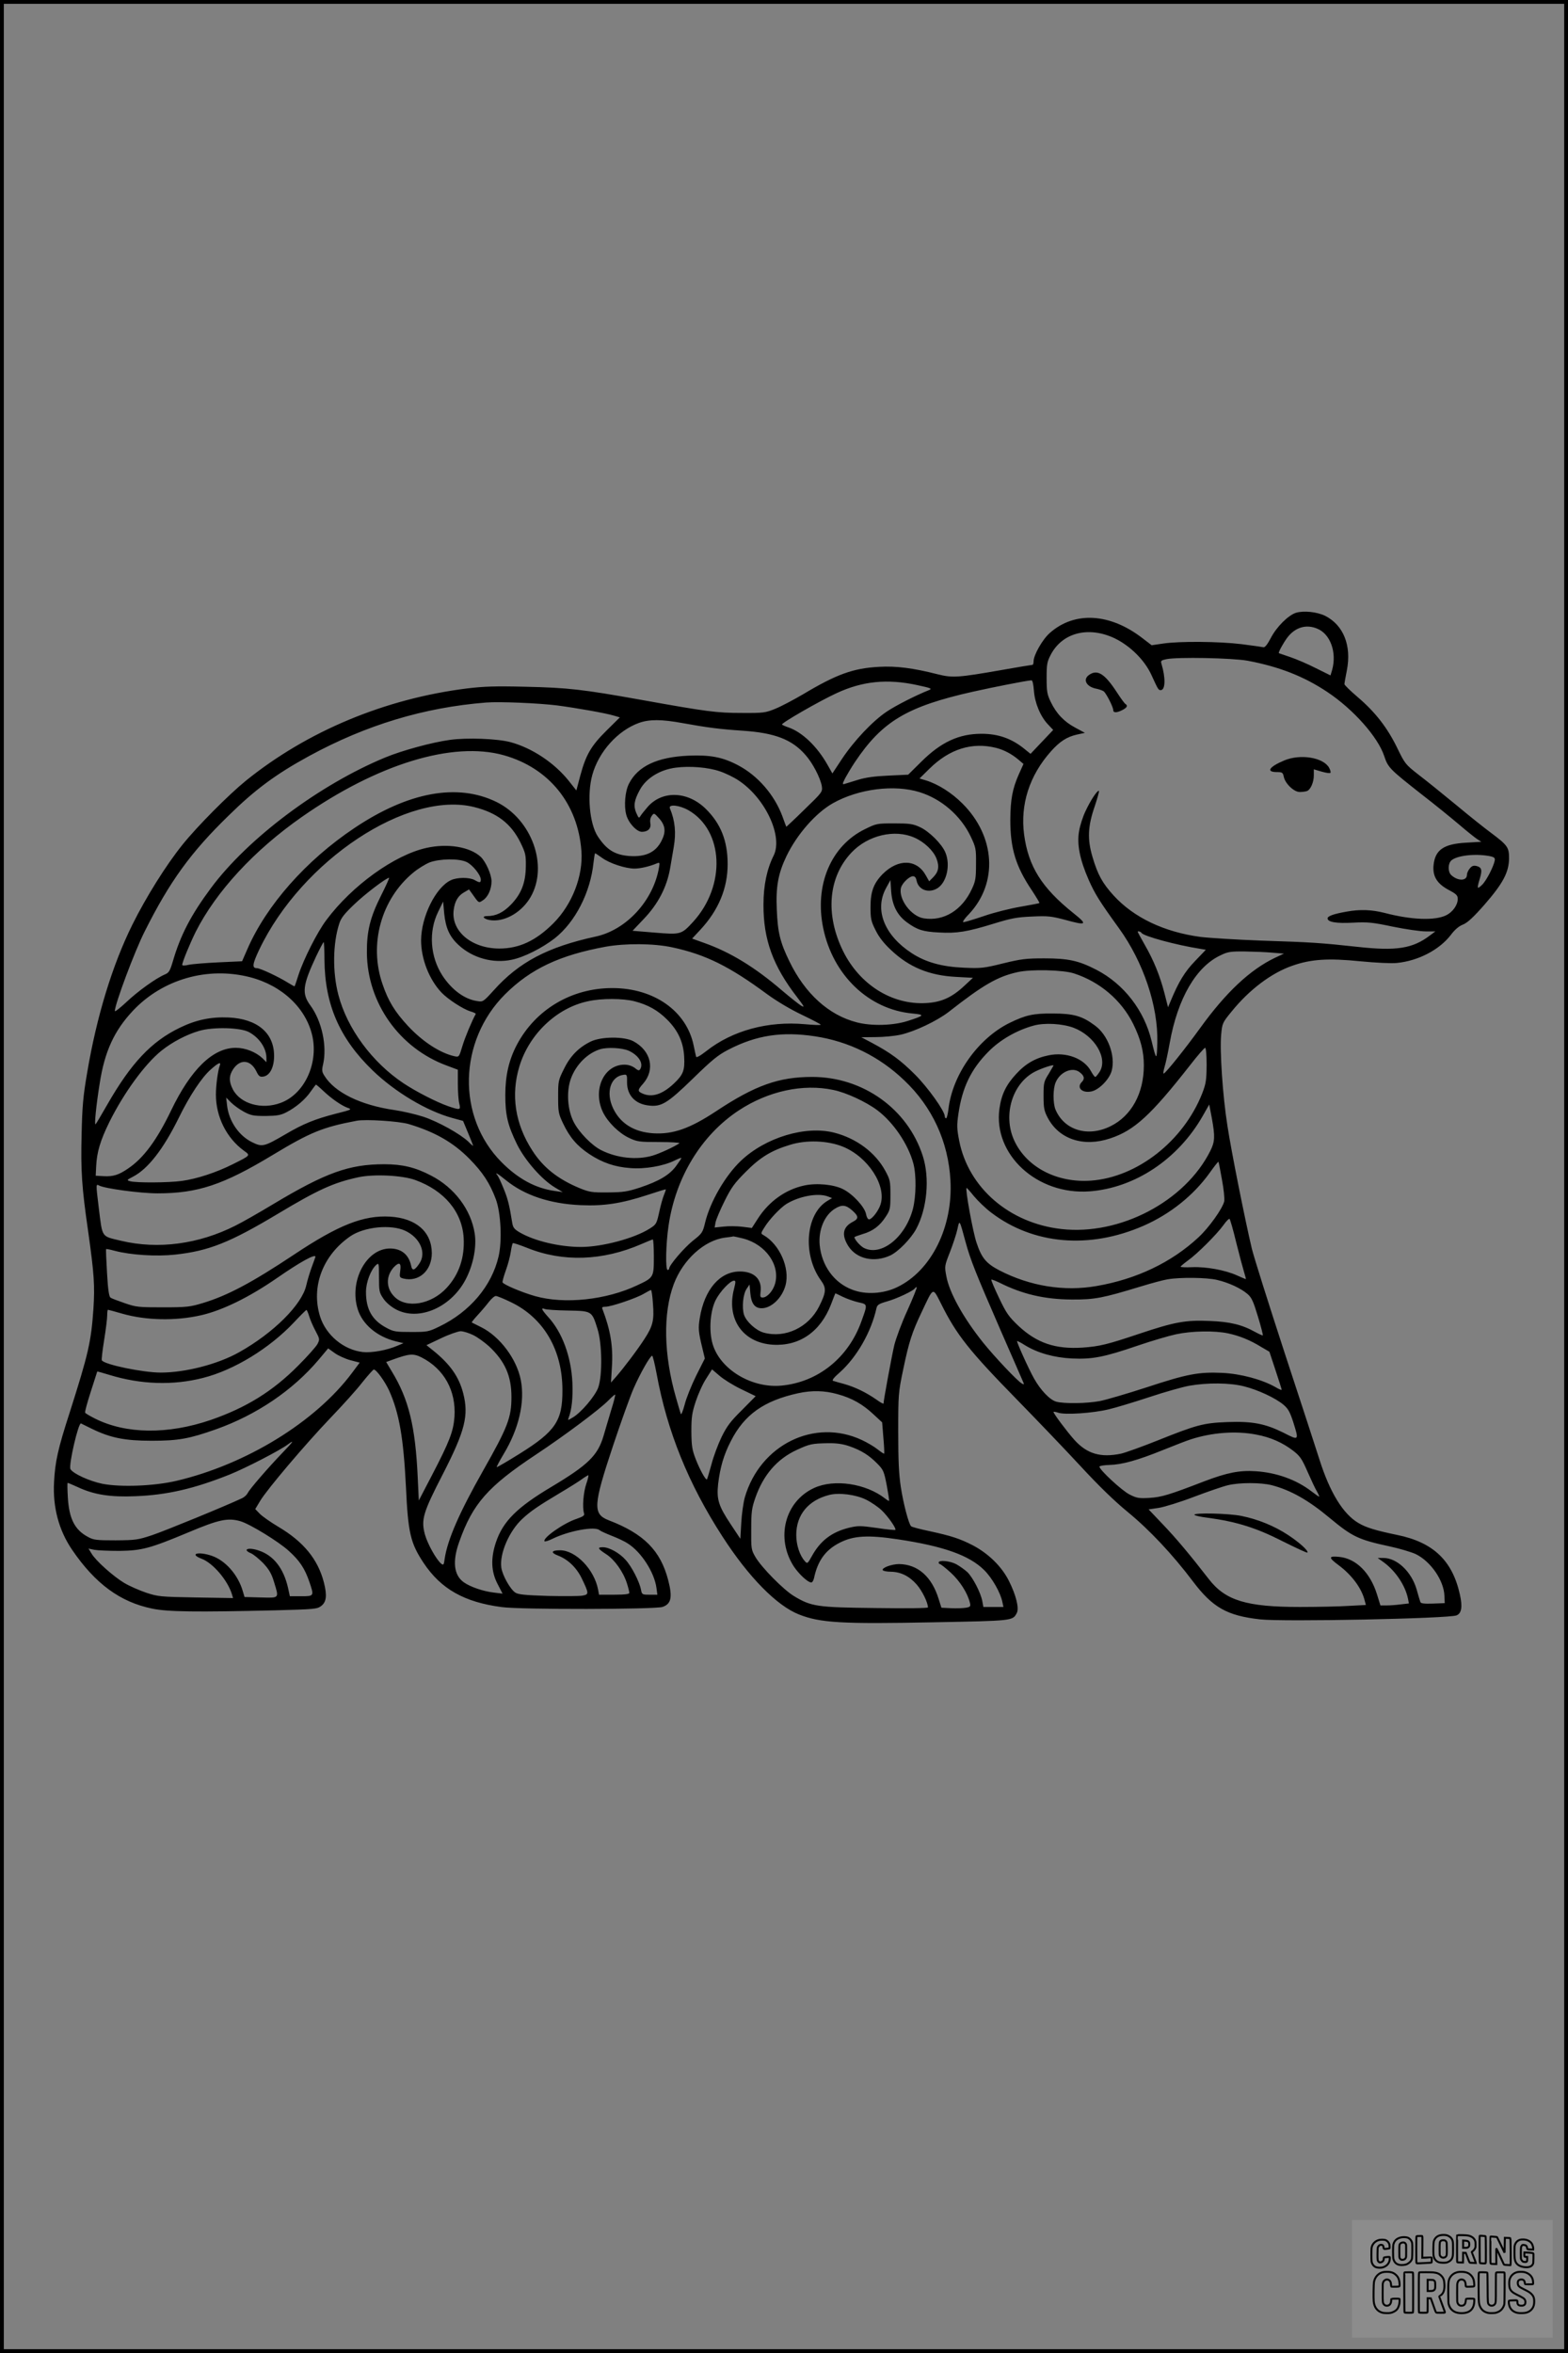 <?xml version="1.0" encoding="UTF-8"?>
<svg xmlns="http://www.w3.org/2000/svg" version="1.0" width="1024pt" height="1536pt" viewBox="0 0 1024 1536" preserveAspectRatio="xMidYMid meet">
  <rect x="0" y="0" width="1024" height="1536" fill="#808080" stroke="none"/>
  <g transform="translate(0.00 0.00) scale(1)">
    <g transform="translate(0,1536) scale(0.1,-0.1)" fill="#000000" stroke="none">
      <path d="M8464 11360 c-51 -16 -128 -93 -165 -165 -23 -44 -39 -63 -49 -60 -8 2 -72 11 -142 20 -148 18 -405 20 -512 4 l-75 -11 -60 46 c-212 164 -443 177 -604 35 -48 -41 -107 -145 -107 -186 0 -12 -3 -23 -7 -23 -5 0 -96 -15 -203 -34 -281 -49 -319 -52 -415 -28 -165 42 -272 55 -384 49 -170 -9 -279 -49 -498 -180 -60 -35 -139 -77 -178 -93 -66 -27 -78 -29 -220 -28 -165 0 -226 8 -655 85 -385 69 -481 80 -760 86 -196 5 -272 2 -380 -11 -536 -67 -1044 -279 -1445 -603 -112 -91 -317 -297 -414 -418 -107 -133 -237 -341 -326 -520 -131 -264 -234 -600 -296 -969 -26 -151 -32 -218 -36 -401 -6 -237 1 -346 43 -635 39 -277 44 -354 34 -506 -15 -214 -33 -292 -154 -672 -78 -241 -96 -323 -103 -457 -9 -164 31 -314 118 -442 151 -221 313 -341 524 -384 100 -21 286 -23 802 -11 254 7 274 8 300 28 35 26 40 69 18 155 -39 150 -132 264 -295 361 -52 31 -108 70 -124 87 l-29 30 33 55 c47 77 292 366 459 541 77 80 171 184 207 231 37 46 71 84 75 84 17 0 73 -78 101 -139 65 -146 93 -306 109 -625 14 -302 29 -368 115 -498 114 -171 266 -257 512 -289 126 -17 997 -15 1048 1 57 19 67 62 38 174 -50 194 -159 304 -389 392 -105 41 -101 97 28 485 52 156 113 326 135 376 42 96 108 213 121 213 4 0 17 -53 29 -117 69 -377 208 -720 430 -1063 171 -265 355 -452 500 -509 139 -55 280 -63 881 -51 516 10 514 9 541 60 17 31 -4 116 -51 210 -47 94 -134 179 -237 233 -84 43 -139 61 -282 92 -62 13 -116 27 -120 32 -16 16 -50 146 -67 255 -13 86 -17 173 -17 363 0 242 1 255 32 403 38 183 58 245 122 379 78 165 70 162 126 52 101 -203 183 -306 494 -624 129 -132 316 -327 415 -434 120 -130 223 -230 311 -302 141 -116 291 -275 426 -454 128 -169 222 -222 437 -246 148 -17 1230 5 1283 26 33 13 40 56 22 136 -49 222 -174 341 -409 389 -140 29 -203 48 -252 77 -102 59 -189 202 -257 418 -21 66 -123 379 -227 695 -103 316 -200 622 -214 680 -44 186 -133 630 -159 800 -31 195 -51 491 -41 597 7 73 8 77 69 151 116 143 260 251 396 298 122 43 235 50 443 29 105 -10 204 -15 240 -11 139 14 276 85 351 182 26 35 54 59 81 69 29 12 67 47 140 130 121 139 159 211 160 302 0 72 -9 85 -120 168 -38 28 -140 109 -225 180 -85 70 -195 159 -245 197 -87 68 -90 72 -141 177 -64 131 -142 232 -257 330 -48 41 -87 79 -87 85 0 6 7 47 16 91 31 161 -22 294 -142 355 -54 26 -139 35 -190 20z m139 -104 c85 -35 128 -154 97 -268 l-11 -37 -97 48 c-53 27 -128 59 -167 72 -38 13 -71 24 -73 25 -6 4 29 67 55 102 51 67 123 89 196 58z m-1323 -63 c101 -49 195 -142 239 -238 44 -96 46 -100 61 -100 31 0 33 79 5 172 -6 19 -2 23 32 30 72 15 430 8 530 -10 207 -39 368 -102 521 -204 170 -113 331 -294 372 -419 25 -75 35 -85 245 -250 83 -64 191 -152 242 -195 50 -43 104 -86 119 -96 l28 -18 -100 -6 c-146 -8 -202 -47 -212 -147 -7 -73 23 -121 100 -162 49 -26 58 -35 58 -58 0 -40 -33 -86 -76 -107 -75 -36 -228 -30 -403 16 -84 21 -159 24 -247 8 -85 -15 -124 -29 -124 -44 0 -24 56 -34 167 -28 95 5 126 2 259 -26 83 -17 180 -31 215 -31 l63 0 -35 -26 c-113 -86 -219 -103 -472 -75 -242 26 -292 30 -632 41 -159 6 -337 17 -395 24 -238 32 -435 126 -567 270 -73 80 -104 136 -138 251 -35 117 -31 202 15 334 17 51 29 95 27 98 -9 8 -55 -61 -87 -130 -18 -37 -37 -96 -43 -133 -15 -85 5 -186 63 -318 41 -92 70 -139 198 -316 159 -220 256 -509 250 -745 -3 -121 -6 -120 -37 8 -48 201 -181 373 -360 466 -116 60 -184 75 -341 75 -119 0 -151 -4 -270 -33 -125 -31 -144 -33 -255 -28 -143 6 -249 35 -341 95 -178 116 -244 281 -169 422 l30 55 5 -75 c7 -91 40 -155 103 -201 67 -49 105 -61 208 -66 117 -7 185 4 360 58 114 35 151 42 249 46 103 5 126 2 214 -21 144 -40 152 -33 55 44 -206 165 -293 304 -321 512 -26 197 35 386 175 543 58 65 104 95 171 110 l51 11 -63 34 c-73 39 -124 92 -161 170 -23 48 -26 68 -26 155 0 89 3 105 27 151 76 145 247 188 418 107z m-528 -341 c6 -82 43 -170 93 -222 l33 -35 -74 -78 -74 -78 -42 34 c-82 66 -169 97 -278 97 -147 0 -264 -54 -392 -181 l-87 -86 -128 -6 c-91 -4 -148 -12 -198 -27 -38 -12 -78 -24 -88 -27 -17 -5 -17 -2 3 38 13 24 41 71 63 104 179 267 340 363 772 460 130 29 347 72 381 74 7 1 13 -26 16 -67z m-763 36 c88 -19 100 -23 80 -32 -90 -36 -220 -102 -279 -142 -91 -61 -213 -190 -292 -309 l-62 -94 -31 55 c-68 121 -166 215 -257 246 -18 6 -36 14 -41 18 -9 8 243 153 356 205 170 79 331 95 526 53z m-2350 -133 c128 -17 316 -50 372 -67 l37 -11 -87 -86 c-101 -100 -134 -157 -171 -293 l-26 -98 -49 62 c-94 118 -240 215 -380 253 -84 23 -285 31 -398 15 -116 -16 -311 -69 -422 -115 -430 -178 -897 -528 -1138 -853 -130 -175 -199 -308 -248 -477 -19 -64 -26 -75 -52 -86 -59 -25 -176 -109 -251 -180 -42 -39 -76 -66 -76 -59 0 44 129 390 195 520 163 325 300 515 547 755 174 171 309 271 527 390 373 203 751 317 1156 349 87 7 344 -4 464 -19z m817 -115 c166 -30 245 -40 394 -50 210 -14 322 -57 410 -158 47 -52 98 -151 107 -204 5 -37 4 -39 -113 -152 -65 -64 -119 -114 -119 -113 -1 1 -12 31 -25 67 -52 141 -161 267 -291 335 -101 53 -181 68 -324 62 -202 -9 -329 -68 -387 -182 -26 -49 -34 -146 -18 -204 14 -53 68 -111 102 -111 40 0 62 23 55 56 -3 18 0 36 10 49 14 19 15 19 49 -19 40 -46 44 -87 14 -145 -38 -75 -104 -106 -209 -99 -95 7 -149 40 -207 128 -54 82 -71 274 -36 401 42 152 166 290 305 340 67 24 147 24 283 -1z m2049 -162 c51 -13 101 -39 145 -76 l34 -29 -31 -69 c-41 -93 -54 -162 -55 -296 0 -188 36 -305 142 -462 28 -43 50 -79 48 -81 -1 -2 -57 -12 -123 -24 -66 -11 -174 -38 -240 -61 -65 -22 -126 -40 -133 -40 -9 0 7 24 36 53 191 203 173 507 -43 722 -70 70 -158 126 -239 151 l-41 12 65 64 c131 129 278 175 435 136z m-3215 -48 c295 -83 484 -316 507 -625 12 -163 -60 -348 -182 -471 -115 -115 -224 -166 -355 -166 -182 1 -316 115 -297 253 7 55 28 91 66 113 l34 20 16 -22 c50 -71 46 -68 76 -48 32 21 55 72 55 123 0 45 -38 129 -71 160 -71 65 -215 89 -354 58 -208 -46 -485 -245 -653 -470 -60 -79 -149 -256 -183 -360 -12 -38 -23 -71 -25 -73 -1 -2 -21 9 -45 24 -61 38 -180 94 -202 94 -32 0 -29 26 16 121 278 583 970 1041 1406 930 147 -37 238 -107 299 -229 34 -70 37 -83 36 -156 -1 -108 -29 -181 -98 -252 -50 -51 -97 -74 -154 -74 -46 0 -16 -25 33 -28 91 -6 195 57 250 152 118 204 8 508 -223 621 -254 124 -575 66 -927 -170 -316 -211 -575 -504 -700 -792 l-34 -78 -153 -7 c-84 -4 -172 -11 -195 -16 -24 -6 -43 -6 -43 -1 0 18 49 137 88 216 133 263 381 532 693 750 495 346 986 496 1319 403z m1411 -105 c36 -12 92 -39 123 -60 175 -116 291 -366 228 -491 -43 -86 -66 -192 -66 -319 -1 -228 62 -401 220 -605 47 -62 51 -69 26 -55 -16 10 -73 55 -127 101 -176 151 -337 249 -507 309 l-78 28 54 58 c118 127 178 270 178 428 0 152 -45 265 -144 362 -118 115 -283 120 -378 12 -19 -22 -40 -48 -47 -59 -10 -17 -12 -16 -28 20 -19 45 -14 81 23 149 41 77 132 133 236 146 91 12 212 2 287 -24z m1304 -136 c143 -44 269 -153 334 -289 34 -72 36 -80 35 -180 0 -91 -3 -112 -26 -161 -64 -140 -183 -214 -314 -194 -83 12 -168 126 -150 200 8 30 54 75 78 75 13 0 20 -9 24 -29 12 -61 81 -85 138 -48 59 39 84 151 50 232 -23 56 -107 139 -167 166 -45 21 -68 24 -167 24 -112 0 -117 -1 -190 -37 -223 -108 -332 -365 -274 -646 63 -307 297 -532 583 -558 83 -8 80 -13 -32 -49 -94 -30 -234 -34 -331 -9 -184 47 -339 188 -441 399 -60 123 -76 188 -82 336 -7 151 9 237 63 350 69 143 192 283 304 346 168 94 400 123 565 72z m-1509 -118 c231 -133 246 -492 31 -728 -77 -84 -81 -85 -251 -71 l-145 12 73 77 c93 97 150 206 172 329 8 47 19 110 24 141 16 92 9 170 -25 252 -12 29 61 22 121 -12z m1476 -179 c64 -28 124 -85 144 -137 20 -52 13 -87 -22 -122 l-26 -26 -22 39 c-59 106 -179 110 -281 9 -59 -60 -80 -115 -80 -215 0 -76 3 -93 33 -152 22 -45 53 -85 100 -129 119 -113 251 -167 426 -176 l110 -6 -56 -52 c-82 -77 -152 -108 -252 -113 -222 -12 -432 121 -540 339 -118 239 -97 484 55 644 107 113 282 154 411 97z m-2040 -132 c49 -36 153 -70 212 -70 38 0 99 14 148 35 16 6 17 3 12 -26 -36 -217 -213 -410 -415 -453 -312 -68 -499 -166 -664 -350 -69 -76 -71 -77 -108 -71 -84 12 -167 74 -228 167 -80 124 -91 286 -28 415 l33 68 7 -79 c10 -95 35 -151 95 -206 91 -84 225 -121 346 -95 80 16 200 77 281 140 134 106 233 299 253 494 4 34 8 61 11 61 2 0 22 -14 45 -30z m5793 12 c32 -6 39 -12 37 -27 -7 -41 -55 -134 -83 -161 -33 -32 -35 -26 -15 40 17 57 13 74 -22 83 -19 4 -30 1 -44 -17 -10 -12 -18 -30 -18 -41 0 -40 -58 -42 -102 -2 -23 21 -23 75 0 96 36 32 152 46 247 29z m-6678 -39 c39 -18 93 -85 93 -115 0 -21 -7 -22 -40 -3 -34 19 -114 19 -156 -1 -99 -47 -193 -238 -194 -392 0 -121 52 -255 133 -341 42 -44 140 -108 189 -123 21 -6 37 -14 35 -17 -25 -45 -70 -152 -87 -209 -22 -73 -22 -73 -52 -67 -94 21 -208 95 -304 198 -85 92 -128 161 -166 273 -90 260 -9 554 200 727 31 26 80 56 107 67 66 25 192 27 242 3z m-558 -218 c-72 -144 -94 -233 -93 -375 3 -327 212 -622 522 -736 l72 -27 0 -91 c0 -50 4 -108 9 -128 11 -45 7 -46 -72 -19 -77 27 -208 94 -291 149 -205 136 -369 358 -426 577 -39 148 -37 337 6 467 12 37 34 64 99 126 71 68 207 171 226 172 3 0 -20 -52 -52 -115z m4966 -245 c13 -21 225 -79 385 -104 l35 -6 -70 -73 c-67 -69 -108 -136 -160 -262 l-17 -40 -24 94 c-30 114 -69 211 -129 315 -25 44 -45 81 -45 83 0 7 19 2 25 -7z m-5336 -174 c2 -292 98 -514 314 -723 147 -142 353 -265 521 -311 l70 -19 33 -79 c18 -43 33 -81 33 -83 0 -3 -15 9 -32 27 -53 50 -196 130 -293 162 -49 16 -135 36 -190 44 -221 32 -389 115 -456 223 -17 26 -18 38 -9 75 27 120 -8 283 -84 386 -56 77 -50 130 39 320 24 50 46 92 49 92 2 0 5 -51 5 -114z m2271 80 c218 -47 372 -123 620 -306 65 -47 152 -99 228 -135 67 -32 122 -61 122 -64 0 -4 -46 -2 -102 3 -242 22 -475 -41 -645 -175 -41 -32 -65 -45 -67 -37 -2 7 -9 40 -16 73 -46 225 -259 375 -531 375 -267 0 -502 -140 -624 -371 -52 -99 -75 -201 -75 -328 0 -131 16 -197 76 -320 53 -107 163 -232 249 -283 l50 -30 -48 7 c-128 17 -243 79 -352 189 -293 295 -282 791 24 1096 167 166 357 255 656 310 130 23 314 22 435 -4z m3920 -35 l75 -6 -60 -28 c-162 -78 -319 -225 -488 -459 -99 -137 -222 -290 -237 -296 -5 -2 -2 17 5 42 8 25 23 96 34 158 52 291 173 499 334 573 45 22 65 25 157 24 58 -1 139 -4 180 -8z m-1297 -135 c170 -55 311 -175 388 -331 49 -100 69 -179 69 -270 0 -182 -81 -330 -218 -397 -148 -73 -302 -26 -359 109 -17 42 -17 135 1 177 28 68 108 103 155 68 32 -23 37 -44 16 -65 -36 -36 1 -74 61 -62 50 9 119 79 134 135 26 97 -24 234 -110 296 -83 62 -140 78 -275 78 -127 1 -176 -10 -281 -61 -206 -101 -374 -338 -400 -563 -4 -33 -11 -60 -15 -60 -5 0 -9 6 -9 13 0 34 -110 188 -194 272 -94 94 -161 143 -281 207 l-70 37 93 1 c51 0 125 7 165 16 92 21 235 89 312 148 226 177 319 231 450 260 87 20 297 15 368 -8z m-5380 -25 c212 -55 369 -205 408 -389 37 -181 -56 -375 -207 -431 -124 -47 -265 -7 -314 89 -26 51 -25 89 3 131 46 68 113 62 151 -14 15 -32 23 -38 44 -35 43 5 72 59 72 135 0 150 -109 242 -297 251 -115 5 -212 -15 -319 -67 -186 -90 -318 -231 -473 -501 -39 -68 -73 -126 -77 -129 -9 -9 4 124 27 266 32 209 95 345 217 475 194 206 488 290 765 219z m2510 -157 c89 -23 153 -59 214 -120 71 -71 106 -147 111 -242 5 -90 -6 -118 -69 -177 -75 -70 -143 -91 -204 -63 -32 14 -32 23 5 64 80 92 52 215 -64 277 -60 32 -210 31 -278 -2 -78 -38 -134 -94 -175 -179 -37 -73 -38 -80 -38 -181 0 -99 2 -111 32 -174 43 -91 92 -148 172 -201 83 -55 166 -84 267 -91 94 -8 215 13 287 48 26 13 47 21 47 18 0 -3 -16 -27 -35 -53 -43 -58 -110 -98 -235 -140 -83 -27 -109 -31 -210 -32 -105 -1 -121 2 -185 28 -142 59 -238 135 -309 246 -112 173 -141 362 -84 549 64 211 244 382 448 425 89 20 229 19 303 0z m2868 -173 c139 -53 226 -200 170 -288 -12 -18 -24 -33 -28 -33 -5 0 -17 17 -28 37 -45 84 -163 128 -277 104 -85 -17 -150 -54 -212 -122 -65 -70 -96 -133 -109 -226 -42 -300 246 -565 588 -540 296 22 578 209 740 493 l42 74 17 -89 c22 -121 20 -154 -10 -214 -165 -330 -590 -553 -972 -510 -340 38 -608 269 -668 577 -15 77 -16 100 -5 175 25 172 82 291 197 407 75 76 184 139 294 169 72 20 188 13 261 -14z m-5386 -28 c68 -36 115 -105 115 -170 l0 -27 -27 27 c-43 40 -111 67 -173 67 -149 0 -293 -139 -423 -410 -93 -193 -180 -311 -282 -379 -60 -41 -96 -52 -156 -49 l-54 3 3 60 c4 93 27 170 86 290 95 191 231 378 340 466 70 56 162 105 248 130 90 26 266 22 323 -8z m3698 -28 c219 -33 419 -131 582 -287 183 -173 288 -400 302 -653 17 -305 -125 -590 -347 -697 -90 -44 -207 -51 -294 -17 -118 44 -200 156 -213 292 -9 99 32 196 100 237 45 28 71 25 112 -11 43 -38 44 -54 6 -74 -67 -34 -77 -86 -31 -159 54 -85 170 -110 275 -61 52 25 133 108 168 172 72 134 90 333 43 478 -99 307 -391 515 -722 515 -218 0 -373 -55 -629 -225 -170 -112 -280 -151 -409 -143 -125 8 -215 64 -262 163 -50 105 -16 210 70 219 20 3 22 -2 21 -50 0 -82 51 -139 137 -150 86 -12 125 12 293 175 125 122 164 154 232 189 182 94 348 120 566 87z m-1217 -94 c65 -30 98 -83 75 -120 -7 -12 -14 -10 -36 8 -18 13 -42 21 -67 21 -135 0 -210 -166 -140 -311 32 -65 104 -136 170 -167 53 -25 66 -27 199 -27 77 0 136 -4 130 -8 -35 -24 -129 -67 -176 -81 -103 -30 -232 -16 -335 36 -62 31 -145 117 -179 183 -42 82 -49 202 -18 286 34 91 109 165 191 190 48 14 143 9 186 -10z m3774 -93 c-1 -100 -4 -121 -29 -186 -123 -311 -424 -547 -726 -569 -223 -16 -422 88 -502 263 -75 165 -12 373 137 449 43 22 120 47 120 40 0 -2 -15 -27 -32 -56 -31 -49 -33 -58 -33 -143 0 -79 4 -98 27 -142 74 -141 234 -194 409 -135 157 52 265 151 522 479 48 62 92 112 97 112 6 0 10 -45 10 -112z m-6445 -5 c-12 -32 -25 -127 -25 -188 0 -145 69 -283 182 -366 45 -32 46 -30 -70 -88 -109 -55 -238 -97 -335 -110 -87 -12 -298 -13 -337 -2 -24 7 -23 8 19 30 98 51 198 180 299 385 70 143 150 264 209 315 49 44 69 52 58 24z m676 -164 c56 -53 121 -97 160 -111 29 -10 26 -12 -78 -38 -135 -35 -211 -65 -328 -134 -141 -82 -152 -85 -219 -52 -86 42 -151 137 -163 239 l-6 52 33 -33 c18 -18 56 -45 84 -60 45 -24 62 -27 141 -27 74 1 98 5 135 24 64 33 125 85 160 137 17 24 32 44 34 44 1 0 23 -18 47 -41z m3331 6 c84 -17 215 -78 288 -133 106 -80 202 -223 235 -348 20 -76 18 -212 -3 -295 -49 -187 -208 -313 -321 -255 -24 13 -61 55 -61 70 0 2 24 11 53 20 67 19 113 54 151 113 29 44 31 53 31 143 0 89 -2 99 -34 158 -65 119 -188 211 -333 248 -187 48 -449 -31 -610 -184 -101 -96 -200 -266 -233 -402 -16 -67 -20 -72 -81 -120 -58 -47 -154 -159 -154 -181 0 -5 -4 -9 -10 -9 -15 0 -12 168 6 289 46 315 214 591 458 752 193 127 420 176 618 134z m-2772 -223 c170 -51 289 -119 395 -226 88 -89 134 -160 173 -264 33 -89 42 -272 18 -374 -45 -193 -187 -361 -386 -457 -72 -35 -79 -36 -185 -36 -100 0 -115 2 -161 27 -93 49 -134 120 -134 234 0 63 31 144 66 176 18 16 19 14 19 -80 0 -90 2 -100 28 -138 16 -25 49 -53 80 -70 153 -84 374 15 466 210 44 92 64 201 51 284 -24 156 -133 300 -285 378 -103 54 -188 74 -306 74 -229 0 -382 -55 -724 -260 -93 -56 -205 -120 -248 -141 -239 -121 -505 -156 -745 -99 -133 32 -122 16 -147 215 -19 156 -19 158 2 146 39 -20 268 -51 382 -51 262 0 428 55 751 250 247 149 327 182 550 224 59 11 276 -3 340 -22z m2834 -147 c165 -67 287 -255 246 -379 -14 -42 -56 -96 -75 -96 -7 0 -16 15 -19 34 -9 47 -86 131 -150 163 -60 31 -173 42 -255 24 -120 -26 -229 -103 -301 -215 l-40 -62 -63 8 c-34 4 -89 5 -121 1 l-59 -6 6 34 c4 19 30 81 59 139 44 89 66 118 138 190 94 95 167 140 290 177 106 33 245 28 344 -12z m2476 -215 c12 -62 18 -126 15 -142 -11 -47 -98 -170 -168 -235 -175 -163 -404 -273 -666 -318 -212 -37 -434 -1 -634 102 -88 46 -117 82 -150 182 -24 71 -74 347 -65 356 2 2 23 -22 48 -53 25 -30 76 -80 115 -109 273 -207 639 -239 992 -85 174 76 327 198 433 346 30 42 55 74 57 72 2 -1 12 -54 23 -116z m-4675 -5 c121 -98 286 -153 486 -162 153 -7 268 11 439 67 63 21 116 37 118 36 1 -2 -4 -18 -12 -37 -8 -19 -22 -69 -31 -112 -17 -76 -19 -80 -62 -107 -100 -64 -311 -120 -449 -120 -140 0 -304 39 -400 95 -36 21 -44 32 -49 63 -18 114 -29 158 -56 223 -16 40 -34 78 -40 86 -22 26 2 12 56 -32z m-593 2 c190 -69 306 -208 316 -378 7 -129 -30 -238 -111 -326 -100 -109 -263 -137 -341 -58 -56 55 -57 135 -4 193 35 36 49 29 42 -22 -6 -43 -5 -45 20 -52 101 -25 186 51 186 166 -1 139 -103 228 -273 238 -173 10 -336 -54 -627 -248 -274 -182 -433 -267 -595 -316 -83 -25 -104 -28 -260 -28 -159 0 -175 1 -250 27 -44 15 -86 31 -93 36 -10 6 -17 52 -23 161 -5 84 -8 155 -6 156 2 2 27 -3 56 -11 106 -28 273 -38 394 -25 221 24 358 79 669 265 265 159 366 205 528 240 101 22 287 13 372 -18z m2694 -107 l28 -11 -32 -19 c-141 -86 -162 -350 -41 -518 37 -51 35 -77 -12 -171 -69 -137 -222 -209 -362 -170 -50 14 -113 71 -128 116 -15 47 -7 135 17 170 l19 28 5 -56 c6 -68 29 -99 74 -99 64 0 134 68 156 150 30 112 -39 268 -145 328 -17 9 -17 12 6 48 31 52 104 129 145 155 84 51 205 73 270 49z m2667 -300 c20 -80 43 -166 51 -192 8 -27 14 -48 12 -48 -2 0 -28 11 -57 24 -76 35 -204 58 -294 54 -41 -2 -75 0 -75 3 0 3 21 21 47 40 61 43 189 171 233 232 18 26 37 44 40 40 4 -5 24 -73 43 -153z m-1768 5 c33 -121 66 -203 230 -580 70 -159 133 -305 141 -323 14 -31 14 -33 -3 -23 -27 14 -178 174 -252 266 -130 162 -222 328 -241 435 -12 64 -12 66 25 160 20 52 42 119 48 148 13 62 13 62 52 -83z m-3659 71 c98 -46 141 -145 92 -215 -30 -45 -46 -49 -53 -14 -15 73 -64 113 -138 113 -155 0 -268 -213 -211 -396 31 -100 127 -180 249 -210 l50 -12 -38 -16 c-68 -30 -169 -48 -227 -42 -126 14 -242 111 -280 233 -60 194 18 399 198 523 91 62 265 79 358 36z m2208 -51 c148 -39 243 -175 207 -297 -14 -47 -52 -88 -80 -88 -16 0 -18 5 -14 38 10 81 -41 132 -135 132 -131 0 -232 -118 -262 -304 -11 -67 -9 -91 17 -197 l16 -67 -57 -113 c-31 -63 -65 -148 -75 -189 -11 -41 -22 -68 -25 -60 -3 8 -17 56 -31 105 -81 280 -86 552 -15 742 60 160 200 287 335 304 28 3 52 7 55 8 3 0 32 -6 64 -14z m-584 -120 c0 -133 -1 -135 -108 -185 -202 -96 -476 -125 -667 -71 -86 24 -208 76 -213 90 -2 5 8 41 22 80 14 38 28 93 32 121 4 28 10 52 13 55 4 2 46 -12 94 -31 233 -94 493 -85 746 25 36 16 69 29 74 30 4 1 7 -51 7 -114z m-2210 1 c0 -2 -11 -32 -24 -67 -13 -35 -29 -89 -36 -120 -28 -125 -213 -310 -438 -436 -138 -78 -351 -133 -512 -133 -116 0 -368 52 -385 80 -3 4 4 64 15 132 11 68 20 140 20 161 0 20 2 37 5 37 3 0 44 -11 92 -25 156 -45 351 -49 519 -10 138 32 312 117 494 243 150 104 250 159 250 138z m5888 -151 c77 -18 156 -55 199 -92 27 -23 38 -48 68 -147 20 -65 34 -121 32 -123 -2 -2 -24 8 -48 21 -88 49 -166 68 -300 73 -155 7 -230 -7 -454 -82 -215 -72 -263 -84 -377 -92 -177 -11 -297 30 -417 142 -63 60 -79 82 -127 183 -30 63 -53 117 -50 119 2 2 26 -7 53 -20 149 -75 294 -109 473 -110 149 -1 203 10 446 84 72 22 153 44 180 48 83 14 254 12 322 -4z m-3154 -57 c-52 -197 56 -353 252 -366 174 -11 312 84 381 263 15 39 27 71 28 72 1 1 22 -9 48 -22 27 -13 72 -29 102 -36 62 -14 62 -10 20 -126 -85 -236 -282 -395 -521 -418 -186 -18 -385 95 -444 253 -32 84 -26 224 13 304 28 56 95 128 121 128 11 0 11 -8 0 -52z m1132 -142 c-37 -80 -75 -183 -86 -228 -17 -73 -70 -360 -70 -380 0 -4 -21 7 -47 26 -66 46 -138 81 -208 101 -33 9 -66 18 -74 21 -10 3 5 22 43 55 112 100 206 265 240 420 5 21 15 28 67 43 65 18 173 69 184 86 4 6 9 9 12 7 2 -3 -25 -71 -61 -151z m-1662 45 c9 -108 0 -147 -55 -231 -44 -69 -138 -193 -188 -250 l-31 -35 6 100 c9 134 -9 242 -61 378 -6 13 -2 17 20 17 36 0 202 56 250 85 22 13 43 24 46 24 4 1 10 -39 13 -88z m-926 8 c213 -103 335 -311 335 -574 1 -200 -46 -269 -280 -415 -80 -50 -147 -89 -149 -87 -2 2 18 40 45 85 100 166 140 340 112 484 -27 137 -136 283 -258 344 -32 16 -60 30 -62 31 -2 2 16 24 40 50 25 27 57 65 73 86 16 20 35 37 44 37 9 0 53 -18 100 -41z m371 -54 c157 -3 156 -2 193 -120 30 -94 33 -302 5 -382 -20 -56 -112 -165 -168 -197 -32 -19 -32 -19 -25 0 20 53 28 129 24 229 -8 170 -67 330 -160 430 -41 46 -48 61 -20 50 9 -4 77 -9 151 -10z m-1690 -37 c7 -24 26 -67 42 -97 27 -51 28 -54 12 -85 -9 -17 -66 -81 -127 -142 -165 -166 -338 -273 -569 -353 -280 -96 -555 -93 -757 9 -32 16 -61 33 -64 38 -3 5 14 67 37 138 23 71 42 130 42 131 1 1 36 -9 79 -22 205 -63 416 -70 611 -20 203 51 435 193 595 363 41 44 78 80 81 81 3 0 11 -18 18 -41z m1073 -124 c28 -14 73 -47 101 -72 105 -98 147 -194 147 -331 0 -135 -24 -197 -185 -481 -154 -272 -232 -449 -251 -575 -5 -40 -8 -44 -22 -33 -33 27 -90 130 -107 191 -26 97 -13 142 117 394 146 285 170 383 133 528 -28 108 -85 189 -195 278 l-45 36 95 45 c52 25 110 45 128 46 18 0 56 -12 84 -26z m4928 12 c75 -16 144 -44 217 -89 l53 -31 40 -121 c22 -66 40 -123 40 -127 0 -4 -19 4 -42 18 -87 49 -224 86 -345 92 -156 7 -230 -7 -497 -95 -126 -41 -263 -81 -304 -89 -86 -16 -231 -18 -284 -4 -42 12 -102 74 -146 153 -35 62 -114 238 -110 243 2 1 25 -10 51 -27 83 -51 189 -81 308 -87 133 -6 210 9 429 84 91 31 203 64 250 74 102 22 251 25 340 6z m-5732 -175 l61 -16 -50 -67 c-239 -320 -692 -598 -1148 -705 -147 -34 -363 -42 -482 -19 -87 18 -193 67 -209 96 -13 25 52 306 69 298 3 -2 35 -17 71 -35 121 -59 215 -78 390 -78 175 0 246 13 421 75 265 94 502 255 670 454 l62 74 42 -30 c23 -17 70 -38 103 -47z m465 18 c147 -75 226 -217 215 -387 -7 -96 -32 -161 -147 -382 l-86 -165 -7 150 c-15 333 -59 512 -169 692 l-37 62 41 15 c110 40 136 42 190 15z m2087 -207 l95 -46 -90 -91 c-75 -74 -98 -105 -133 -176 -23 -48 -53 -128 -66 -179 -14 -51 -27 -94 -29 -97 -8 -7 -46 61 -74 133 -23 60 -27 84 -28 179 0 95 4 122 29 198 16 48 46 115 68 148 l38 60 48 -41 c26 -23 90 -63 142 -88z m3285 18 c91 -23 205 -76 257 -120 30 -25 42 -47 63 -111 39 -124 39 -124 -62 -72 -121 60 -204 76 -368 70 -156 -6 -200 -18 -455 -120 -102 -41 -209 -79 -238 -86 -134 -28 -223 -2 -306 90 -48 54 -136 171 -136 182 0 3 14 1 31 -5 44 -15 225 -3 329 22 47 11 166 47 266 80 99 33 216 66 260 74 119 21 266 20 359 -4z m-2655 -51 c93 -25 165 -66 236 -133 l55 -51 8 -100 c5 -55 7 -102 5 -104 -2 -2 -21 11 -43 28 -21 17 -68 45 -103 61 -308 144 -664 -30 -764 -375 -9 -33 -20 -107 -23 -165 l-6 -105 -63 95 c-80 120 -93 163 -82 264 13 107 36 188 83 279 88 173 216 263 438 312 92 20 174 18 259 -6z m-1479 -105 c-16 -55 -39 -130 -50 -169 -38 -127 -101 -188 -340 -331 -225 -134 -316 -225 -362 -361 -35 -104 -32 -191 10 -272 l33 -64 -57 7 c-69 8 -154 37 -196 67 -65 46 -76 136 -30 264 88 249 186 361 503 571 187 124 417 296 472 353 22 22 41 39 43 37 3 -2 -9 -48 -26 -102z m4214 -159 c92 -17 171 -52 240 -105 44 -34 57 -52 94 -137 24 -54 51 -113 62 -130 10 -18 16 -33 14 -33 -3 0 -26 16 -52 36 -98 75 -226 121 -362 130 -106 7 -187 -9 -337 -66 -228 -88 -278 -103 -356 -108 -69 -4 -84 -2 -131 22 -49 24 -197 161 -197 182 0 5 29 10 65 11 83 2 186 31 349 97 72 29 154 61 182 70 139 45 296 57 429 31z m-6357 -115 c-99 -103 -219 -242 -230 -266 -6 -12 -22 -27 -37 -34 -108 -51 -506 -214 -587 -241 -93 -31 -108 -33 -239 -34 -125 0 -144 2 -180 22 -87 46 -124 119 -132 259 -3 52 -4 94 -1 94 3 0 34 -13 69 -29 103 -48 210 -65 373 -58 208 8 384 49 617 142 106 43 327 157 379 196 44 33 37 20 -32 -51z m3697 40 c79 -27 131 -60 183 -113 41 -41 45 -51 63 -143 10 -54 17 -99 15 -101 -1 -2 -14 5 -27 16 -125 97 -331 128 -462 68 -192 -88 -253 -328 -132 -514 34 -50 91 -103 113 -103 7 0 14 12 18 28 24 114 75 184 167 231 91 47 186 52 385 22 296 -45 462 -104 559 -200 52 -51 107 -148 119 -208 l7 -33 -66 0 -65 0 -7 38 c-10 55 -62 155 -98 190 -18 16 -50 39 -72 51 -41 22 -115 29 -115 11 0 -5 4 -10 8 -10 5 0 37 -25 71 -56 60 -55 109 -132 125 -196 6 -24 3 -28 -26 -33 -18 -3 -62 -5 -97 -3 l-63 3 -18 57 c-45 146 -136 226 -258 228 -49 0 -116 -25 -107 -40 3 -5 27 -10 53 -10 64 -1 120 -28 169 -84 35 -40 73 -117 73 -149 0 -5 -140 -7 -342 -4 -383 4 -420 10 -533 78 -68 41 -210 185 -251 254 -28 48 -29 54 -28 180 0 115 3 139 27 208 52 149 142 253 270 312 85 39 98 42 203 44 58 1 97 -5 139 -19z m-1716 -246 c-19 -54 -27 -154 -15 -192 5 -15 -4 -21 -49 -37 -85 -28 -222 -125 -209 -146 2 -4 26 3 52 16 106 52 277 84 308 56 5 -5 40 -21 78 -36 39 -15 86 -37 105 -50 88 -55 174 -188 188 -290 l6 -45 -51 0 c-48 0 -50 1 -56 33 -10 52 -61 152 -101 195 -40 45 -107 82 -148 82 -38 0 -33 -10 21 -45 55 -35 112 -115 136 -190 9 -28 16 -57 16 -63 0 -8 -30 -12 -99 -12 l-99 0 -6 33 c-25 132 -146 257 -248 257 -57 0 -64 -15 -15 -34 66 -25 122 -79 156 -149 48 -100 48 -105 5 -113 -21 -4 -122 -4 -226 -2 -150 5 -193 9 -213 22 -33 22 -83 111 -91 162 -13 91 51 240 138 320 54 50 104 84 243 167 61 36 126 77 145 91 19 14 38 25 42 26 3 0 -2 -25 -13 -56z m4476 -9 c123 -32 239 -97 380 -215 147 -122 187 -141 392 -185 65 -14 141 -37 169 -50 98 -48 184 -173 187 -273 l2 -47 -78 -3 c-56 -2 -78 1 -81 10 -3 7 -14 45 -25 84 -34 115 -128 204 -217 204 l-37 0 39 -28 c78 -57 141 -151 159 -238 l6 -31 -53 -6 c-29 -4 -71 -7 -93 -7 l-40 0 -23 74 c-44 140 -136 232 -246 243 -71 7 -72 -4 -3 -55 87 -65 151 -152 170 -233 l7 -26 -113 -6 c-61 -4 -205 -7 -318 -7 -349 0 -486 42 -594 181 -125 161 -212 265 -298 355 l-96 101 67 10 c37 6 141 38 232 73 90 34 189 68 220 75 75 18 213 18 285 0z m-2650 -94 c35 -17 81 -49 104 -71 42 -41 96 -118 88 -127 -3 -2 -58 3 -122 13 -107 15 -122 15 -181 1 -113 -28 -187 -85 -242 -185 -27 -49 -30 -51 -45 -34 -34 37 -57 106 -57 172 0 131 78 226 214 261 63 17 174 3 241 -30z m-4086 -141 c61 -17 252 -134 317 -194 71 -64 104 -114 134 -201 32 -94 32 -95 -53 -95 l-74 0 -12 55 c-29 127 -94 211 -190 243 -68 24 -113 8 -51 -18 16 -7 51 -36 79 -64 38 -41 54 -68 70 -121 34 -111 38 -106 -85 -103 l-107 3 -12 40 c-31 106 -114 199 -202 229 -88 30 -150 13 -67 -19 75 -28 171 -141 199 -233 l7 -24 -244 4 c-231 4 -247 6 -323 31 -44 15 -109 43 -144 64 -73 44 -187 146 -214 193 l-19 31 39 -8 c21 -4 94 -7 163 -7 146 2 199 16 448 120 201 85 260 97 341 74z"></path>
      <path d="M7112 10954 c-43 -30 -17 -78 49 -90 19 -4 40 -12 47 -17 17 -14 62 -102 62 -122 0 -19 23 -19 60 0 31 16 37 29 19 40 -6 4 -30 37 -54 74 -80 123 -128 154 -183 115z"></path>
      <path d="M8387 10396 c-100 -42 -121 -76 -48 -76 35 0 39 -3 45 -31 9 -44 66 -99 104 -99 17 0 38 3 47 6 24 9 45 58 45 102 l0 40 51 -15 c28 -8 53 -12 57 -8 4 3 0 18 -8 33 -38 68 -188 92 -293 48z"></path>
      <path d="M7800 5472 c0 -5 40 -14 89 -20 185 -25 314 -65 485 -152 88 -44 161 -78 164 -75 10 10 -53 67 -128 116 -87 57 -193 101 -302 123 -81 17 -308 22 -308 8z"></path>
    </g>
  </g>
  <rect x="0.0" y="0.0" width="1024.0" height="1536.0" fill="none" stroke="black" stroke-width="5"></rect>
  <g transform="translate(882.93 1449.20) scale(0.128)" opacity="1.0">
    <rect x="0" y="0" width="1024.0" height="600.0" fill="white" fill-opacity="0.1"></rect>
    <g transform="translate(0,650) scale(0.1,-0.1)" stroke="none">
      <path fill="none" stroke="#000000" stroke-width="100" d="M4491 5720 c-164 -43 -269 -147 -319 -315 -19 -65 -29 -577 -13 -693 25 -190 116 -310 276 -367 63 -23 284 -32 370 -16 122 22 249 110 294 205 51 104 56 150 56 496 0 341 -4 385 -48 478 -46 100 -156 184 -282 217 -83 21 -241 19 -334 -5z m270 -273 c19 -12 43 -40 54 -62 18 -37 20 -64 23 -320 5 -339 -1 -384 -56 -436 -87 -82 -235 -56 -289 51 -22 43 -23 53 -23 335 0 314 7 370 52 412 34 32 66 42 139 42 53 1 73 -4 100 -22z"></path>
      <path fill="none" stroke="#000000" stroke-width="100" d="M5367 5723 c-4 -3 -7 -311 -7 -683 0 -618 1 -679 17 -691 12 -10 51 -14 152 -14 l136 0 3 248 2 248 67 -3 67 -3 34 -85 c18 -47 58 -152 89 -235 30 -82 63 -158 73 -168 14 -15 40 -19 165 -24 l148 -6 -5 34 c-4 19 -49 143 -102 276 -53 133 -96 246 -96 251 0 6 15 19 33 31 53 33 104 92 134 156 27 57 28 67 27 195 0 115 -4 144 -23 193 -31 80 -76 135 -148 183 -83 56 -166 82 -303 94 -129 11 -453 14 -463 3z m541 -300 c55 -27 77 -73 77 -163 0 -61 -4 -82 -23 -111 -34 -55 -73 -69 -191 -69 l-101 0 0 187 0 186 101 -6 c66 -4 114 -12 137 -24z"></path>
      <path fill="none" stroke="#000000" stroke-width="100" d="M6514 5685 c-4 -9 -5 -320 -2 -690 3 -511 7 -678 16 -687 19 -19 273 -30 291 -13 11 11 13 126 12 675 -1 364 -6 672 -11 685 -11 28 -27 31 -187 40 -99 6 -114 5 -119 -10z"></path>
      <path fill="none" stroke="#000000" stroke-width="100" d="M3355 5683 c-27 -3 -55 -9 -62 -15 -10 -8 -13 -150 -13 -683 0 -592 2 -674 15 -685 12 -10 52 -11 173 -6 362 15 578 29 590 38 8 7 12 46 12 129 0 108 -2 119 -20 129 -11 6 -24 9 -28 7 -4 -3 -103 -8 -221 -12 l-214 -7 5 545 c4 384 2 549 -5 556 -11 11 -120 12 -232 4z"></path>
      <path fill="none" stroke="#000000" stroke-width="100" d="M7067 5654 c-4 -4 -7 -310 -7 -680 0 -625 1 -673 18 -692 15 -18 31 -21 152 -24 l134 -3 -3 400 c-2 277 1 397 8 390 11 -11 153 -311 251 -530 96 -215 128 -281 142 -292 7 -6 82 -14 165 -17 l153 -7 11 28 c14 34 3 1333 -11 1347 -5 5 -70 11 -144 14 l-136 5 -1 -54 c-1 -30 -5 -200 -8 -379 l-6 -325 -73 150 c-40 83 -123 256 -184 385 -61 129 -117 242 -125 252 -11 12 -40 18 -121 22 -59 4 -130 9 -157 12 -28 3 -54 2 -58 -2z"></path>
      <path fill="none" stroke="#000000" stroke-width="100" d="M2507 5614 c-220 -49 -342 -159 -394 -357 -24 -91 -24 -641 0 -740 57 -233 232 -339 510 -310 56 6 127 21 158 33 76 29 187 114 226 174 64 95 67 114 71 505 2 232 -1 371 -8 404 -27 126 -116 235 -228 278 -74 29 -236 35 -335 13z m191 -281 c15 -11 36 -35 47 -54 19 -32 20 -52 20 -349 0 -309 0 -316 -23 -362 -31 -62 -75 -89 -155 -95 -53 -4 -67 -2 -97 19 -19 13 -44 41 -55 63 -19 37 -20 60 -20 350 0 337 2 351 60 405 54 51 169 63 223 23z"></path>
      <path fill="none" stroke="#000000" stroke-width="100" d="M8568 5491 c-133 -43 -219 -134 -262 -280 -13 -45 -16 -107 -16 -343 0 -320 9 -395 60 -506 73 -156 258 -255 506 -269 191 -11 324 47 376 165 19 42 22 70 26 288 4 209 3 242 -11 256 -19 18 -186 38 -347 41 l-105 2 -3 -95 c-1 -52 2 -102 7 -109 6 -10 33 -16 75 -19 l66 -4 0 -105 c0 -98 -1 -105 -26 -130 -23 -23 -31 -25 -99 -21 -64 3 -79 7 -112 34 -21 16 -49 52 -63 80 -25 49 -25 51 -25 324 0 303 6 348 56 402 28 29 32 30 99 26 105 -6 152 -50 167 -158 8 -53 9 -54 48 -62 22 -5 90 -10 150 -11 l110 -2 3 43 c4 52 -30 180 -66 245 -53 99 -179 183 -317 212 -96 20 -226 18 -297 -4z"></path>
      <path fill="none" stroke="#000000" stroke-width="100" d="M1390 5484 c-203 -45 -359 -207 -390 -404 -13 -83 -13 -616 0 -694 20 -123 100 -235 203 -281 98 -45 271 -51 387 -13 211 67 340 238 340 451 0 54 -3 69 -17 74 -24 9 -264 -15 -280 -28 -7 -7 -13 -31 -13 -60 0 -56 -13 -95 -43 -128 -31 -34 -95 -61 -144 -61 -35 0 -48 6 -77 35 -52 52 -58 99 -54 423 3 257 5 280 24 323 42 89 120 132 202 109 53 -14 72 -42 81 -120 11 -90 15 -92 150 -79 62 6 125 15 138 20 25 9 25 10 21 107 -3 82 -9 106 -33 155 -33 68 -97 130 -163 160 -60 27 -235 33 -332 11z"></path>
      <path fill="none" stroke="#000000" stroke-width="100" d="M1600 3845 c-239 -44 -424 -235 -476 -495 -22 -109 -33 -831 -15 -1000 31 -300 174 -492 425 -572 45 -15 100 -21 211 -25 181 -6 263 8 380 66 147 73 214 152 266 311 26 78 32 117 37 219 4 98 2 125 -9 132 -22 14 -393 11 -407 -3 -7 -7 -12 -39 -12 -73 0 -169 -84 -275 -217 -275 -68 0 -110 18 -150 64 -65 73 -68 99 -68 606 0 446 1 456 22 515 78 208 337 201 392 -11 6 -23 13 -75 16 -115 3 -41 10 -78 15 -83 10 -10 289 -10 357 0 63 9 67 18 60 147 -12 210 -62 331 -181 445 -86 82 -165 123 -280 146 -94 19 -261 20 -366 1z"></path>
      <path fill="none" stroke="#000000" stroke-width="100" d="M5376 3840 c-151 -39 -268 -118 -350 -237 -106 -157 -118 -245 -114 -863 4 -463 5 -477 27 -550 33 -106 72 -178 131 -243 123 -135 290 -197 526 -197 326 0 528 127 610 384 34 106 48 339 20 349 -29 12 -386 9 -400 -2 -7 -6 -16 -44 -20 -85 -17 -192 -81 -266 -226 -266 -93 1 -163 55 -197 152 -16 48 -18 92 -18 503 0 437 1 452 22 520 26 81 57 119 121 147 78 35 188 8 237 -56 30 -40 55 -133 55 -206 0 -92 6 -95 157 -92 70 1 161 5 201 8 87 8 88 9 78 158 -12 189 -62 314 -170 422 -76 76 -130 109 -241 144 -102 33 -337 38 -449 10z"></path>
      <path fill="none" stroke="#000000" stroke-width="100" d="M8441 3845 c-204 -45 -357 -196 -406 -402 -24 -99 -17 -331 13 -416 47 -137 141 -225 342 -323 334 -162 396 -203 438 -284 19 -37 23 -57 20 -116 -3 -59 -8 -77 -30 -107 -39 -50 -98 -70 -190 -65 -137 7 -187 57 -188 185 0 95 4 94 -223 86 -106 -3 -198 -10 -204 -16 -17 -13 -17 -107 1 -200 44 -226 196 -375 436 -423 103 -20 339 -15 435 10 199 53 340 189 391 377 21 78 28 222 15 311 -16 115 -56 191 -145 276 -85 81 -145 117 -386 235 -250 122 -298 173 -301 319 -3 109 52 167 164 175 115 8 183 -49 194 -164 3 -32 10 -64 16 -70 10 -14 340 -17 387 -4 24 7 25 9 22 92 -5 150 -54 269 -153 369 -69 70 -189 133 -297 155 -90 18 -265 18 -351 0z"></path>
      <path fill="none" stroke="#000000" stroke-width="100" d="M2710 3833 c-14 -2 -29 -9 -35 -14 -7 -7 -9 -354 -7 -1017 3 -910 5 -1008 20 -1019 20 -16 384 -18 413 -3 19 10 19 32 19 1019 0 923 -1 1010 -16 1022 -13 10 -61 14 -193 16 -97 1 -187 -1 -201 -4z"></path>
      <path fill="none" stroke="#000000" stroke-width="100" d="M3455 3833 c-47 -12 -45 32 -45 -1034 0 -987 0 -1009 19 -1019 12 -6 98 -10 210 -10 159 0 192 3 205 16 14 13 16 61 16 370 l0 355 81 -3 82 -3 88 -245 c49 -135 105 -292 124 -350 20 -58 45 -113 57 -122 18 -16 45 -18 229 -18 184 0 210 2 216 16 7 19 16 -7 -153 448 -74 197 -134 362 -134 366 0 4 23 22 50 40 162 104 228 273 217 560 -8 225 -46 336 -153 450 -104 110 -219 160 -413 179 -101 11 -657 13 -696 4z m721 -409 c64 -48 69 -61 72 -231 4 -176 -7 -223 -59 -267 -43 -36 -89 -46 -216 -46 l-113 0 0 286 0 286 144 -4 c127 -3 148 -5 172 -24z"></path>
      <path fill="none" stroke="#000000" stroke-width="100" d="M6510 3834 c-51 -11 -50 7 -50 -683 1 -672 7 -842 35 -951 45 -175 148 -311 289 -380 117 -58 200 -73 376 -68 124 4 156 9 225 32 108 37 176 79 246 153 61 66 117 169 140 258 9 37 13 248 16 831 4 727 3 782 -13 795 -13 11 -57 14 -204 14 -171 0 -190 -2 -209 -19 -21 -19 -21 -19 -21 -746 0 -782 0 -782 -52 -861 -64 -95 -228 -106 -302 -19 -61 73 -60 64 -66 877 -4 562 -8 745 -17 754 -13 13 -341 23 -393 13z"></path>
    </g>
  </g>
</svg>
